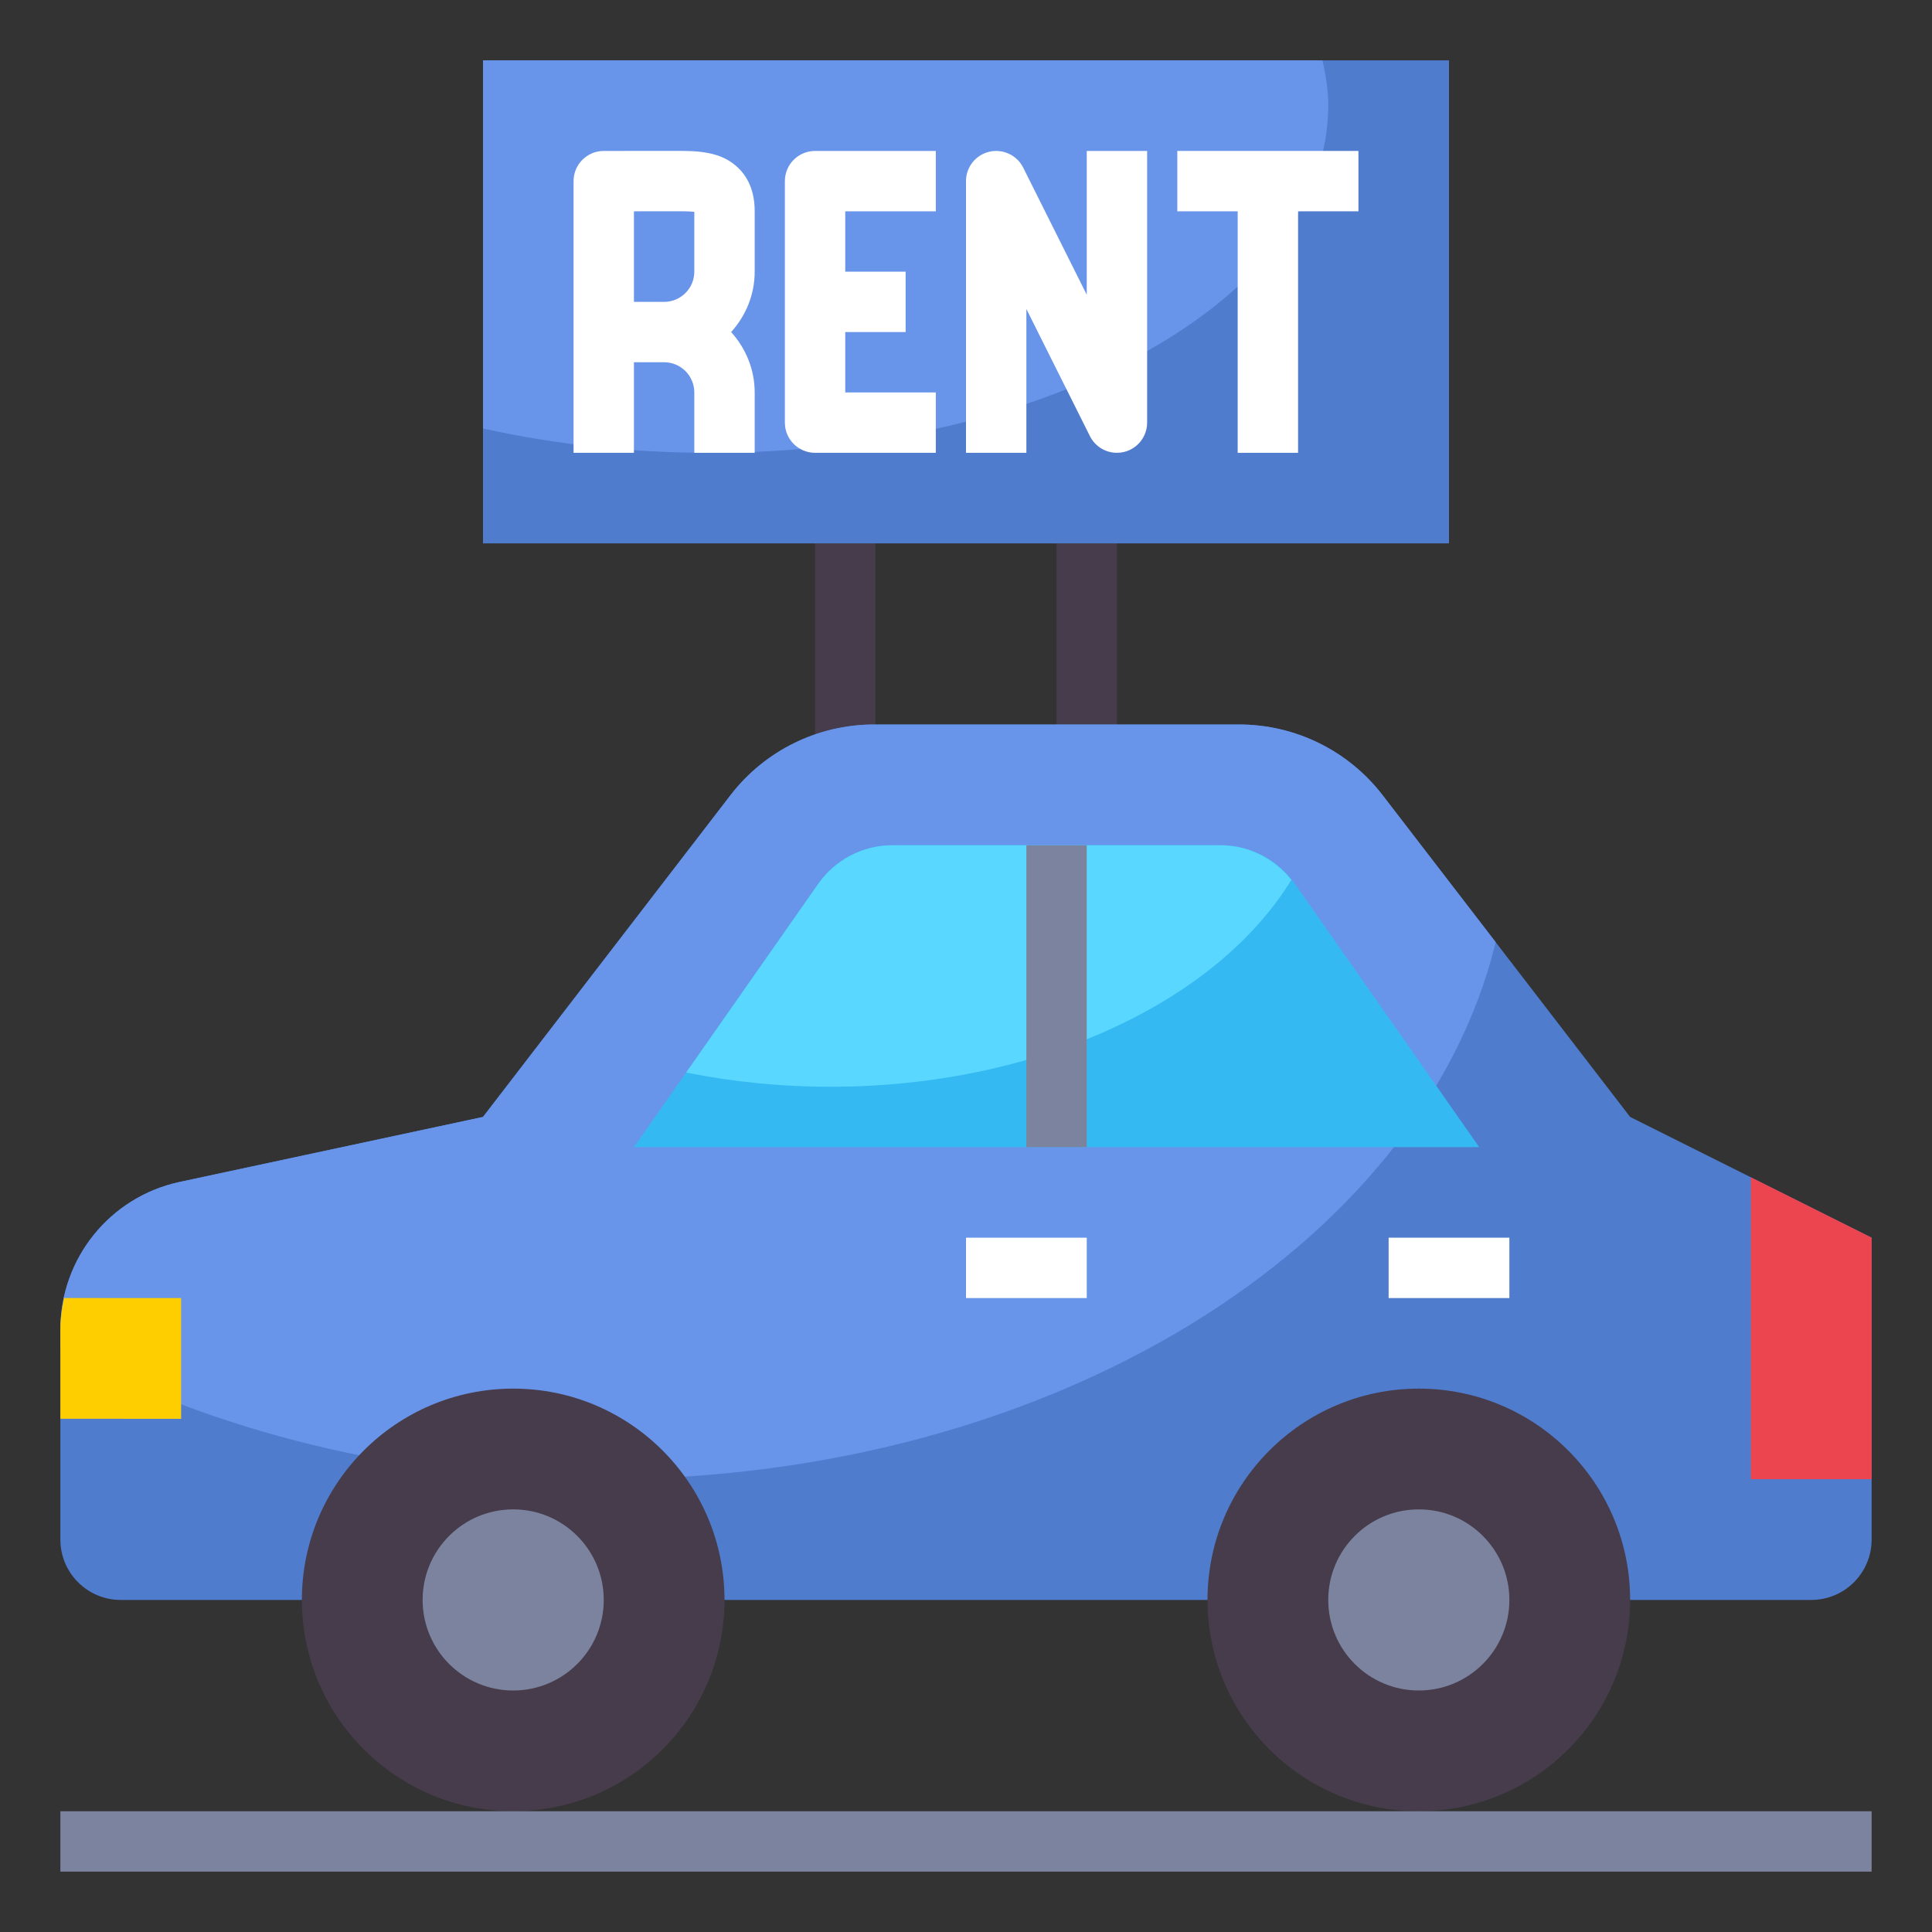 <svg width="64" height="64" viewBox="0 0 64 64" fill="none" xmlns="http://www.w3.org/2000/svg">
<rect x="0" y="0" width="64" height="64" fill="#333333" stroke="none"/>
<path d="M27 18H29V25H27V18Z" fill="#463C4B"/>
<path d="M35 18H37V25H35V18Z" fill="#463C4B"/>
<path d="M16 2H48V18H16V2Z" fill="#507CCE"/>
<path d="M16 14.195C18.325 14.708 20.85 15 23.5 15C34.822 15 44 9.851 44 3.5C44 2.99 43.921 2.492 43.806 2H16V14.195Z" fill="#6895EA"/>
<path d="M10 53H4C2.895 53 2 52.105 2 51V44.042C2 41.684 3.647 39.647 5.952 39.153L16 37L24.199 26.342C25.334 24.865 27.092 24 28.954 24H41.045C42.908 24 44.665 24.865 45.801 26.342L54 37L62 41V51C62 52.105 61.105 53 60 53H54" fill="#507CCE"/>
<path d="M45.801 26.342C44.666 24.865 42.908 24 41.046 24H28.954C27.091 24 25.334 24.865 24.198 26.342L16 37L5.952 39.153C3.647 39.647 2 41.684 2 44.042V44.7C7.014 47.4 13.246 49 20 49C34.802 49 47.092 41.315 49.546 31.21L45.801 26.342Z" fill="#6895EA"/>
<path d="M49 38L42.896 29.28C42.334 28.478 41.417 28 40.438 28H29.562C28.583 28 27.666 28.478 27.104 29.28L21 38H49Z" fill="#35B9F3"/>
<path d="M22.73 35.529C24.241 35.833 25.841 36 27.5 36C34.41 36 40.32 33.165 42.777 29.147C42.21 28.433 41.357 28 40.438 28H29.562C28.583 28 27.666 28.478 27.104 29.28L22.73 35.529Z" fill="#5AD7FF"/>
<path d="M2 44.042V46.998L6 47V43L2.122 42.998C2.05 43.337 2 43.684 2 44.042Z" fill="#FFCE00"/>
<path d="M58 49H62V41L58 39V49Z" fill="#ED454F"/>
<path d="M17 60C20.866 60 24 56.866 24 53C24 49.134 20.866 46 17 46C13.134 46 10 49.134 10 53C10 56.866 13.134 60 17 60Z" fill="#463C4B"/>
<path d="M47 60C50.866 60 54 56.866 54 53C54 49.134 50.866 46 47 46C43.134 46 40 49.134 40 53C40 56.866 43.134 60 47 60Z" fill="#463C4B"/>
<path d="M17 56C18.657 56 20 54.657 20 53C20 51.343 18.657 50 17 50C15.343 50 14 51.343 14 53C14 54.657 15.343 56 17 56Z" fill="#7C839F"/>
<path d="M47 56C48.657 56 50 54.657 50 53C50 51.343 48.657 50 47 50C45.343 50 44 51.343 44 53C44 54.657 45.343 56 47 56Z" fill="#7C839F"/>
<path d="M2 60H62V62H2V60Z" fill="#7C839F"/>
<path d="M34 28H36V38H34V28Z" fill="#7C839F"/>
<path d="M32 41H36V43H32V41Z" fill="white"/>
<path d="M46 41H50V43H46V41Z" fill="white"/>
<path d="M22.257 4.999L20 5C19.447 5 19 5.448 19 6V15H21V12H22C22.552 12 23 12.449 23 13V15H25V13C25 12.229 24.699 11.532 24.22 11C24.699 10.468 25 9.771 25 9V7C25 6.404 24.821 5.924 24.469 5.575C23.875 4.986 23.05 4.995 22.257 4.999ZM21 10V7L22.272 6.999C22.497 6.998 22.812 6.995 23 7.017V9C23 9.551 22.552 10 22 10H21Z" fill="white"/>
<path d="M26 6V14C26 14.552 26.447 15 27 15H31V13H28V11H30V9H28V7H31V5H27C26.447 5 26 5.448 26 6Z" fill="white"/>
<path d="M36 9.764L33.895 5.553C33.688 5.138 33.217 4.921 32.771 5.027C32.319 5.133 32 5.536 32 6V15H34V10.236L36.105 14.447C36.277 14.792 36.628 15 37 15C37.076 15 37.153 14.991 37.229 14.973C37.681 14.867 38 14.464 38 14V5H36V9.764Z" fill="white"/>
<path d="M39 7H41V15H43V7H45V5H39V7Z" fill="white"/>
</svg>
